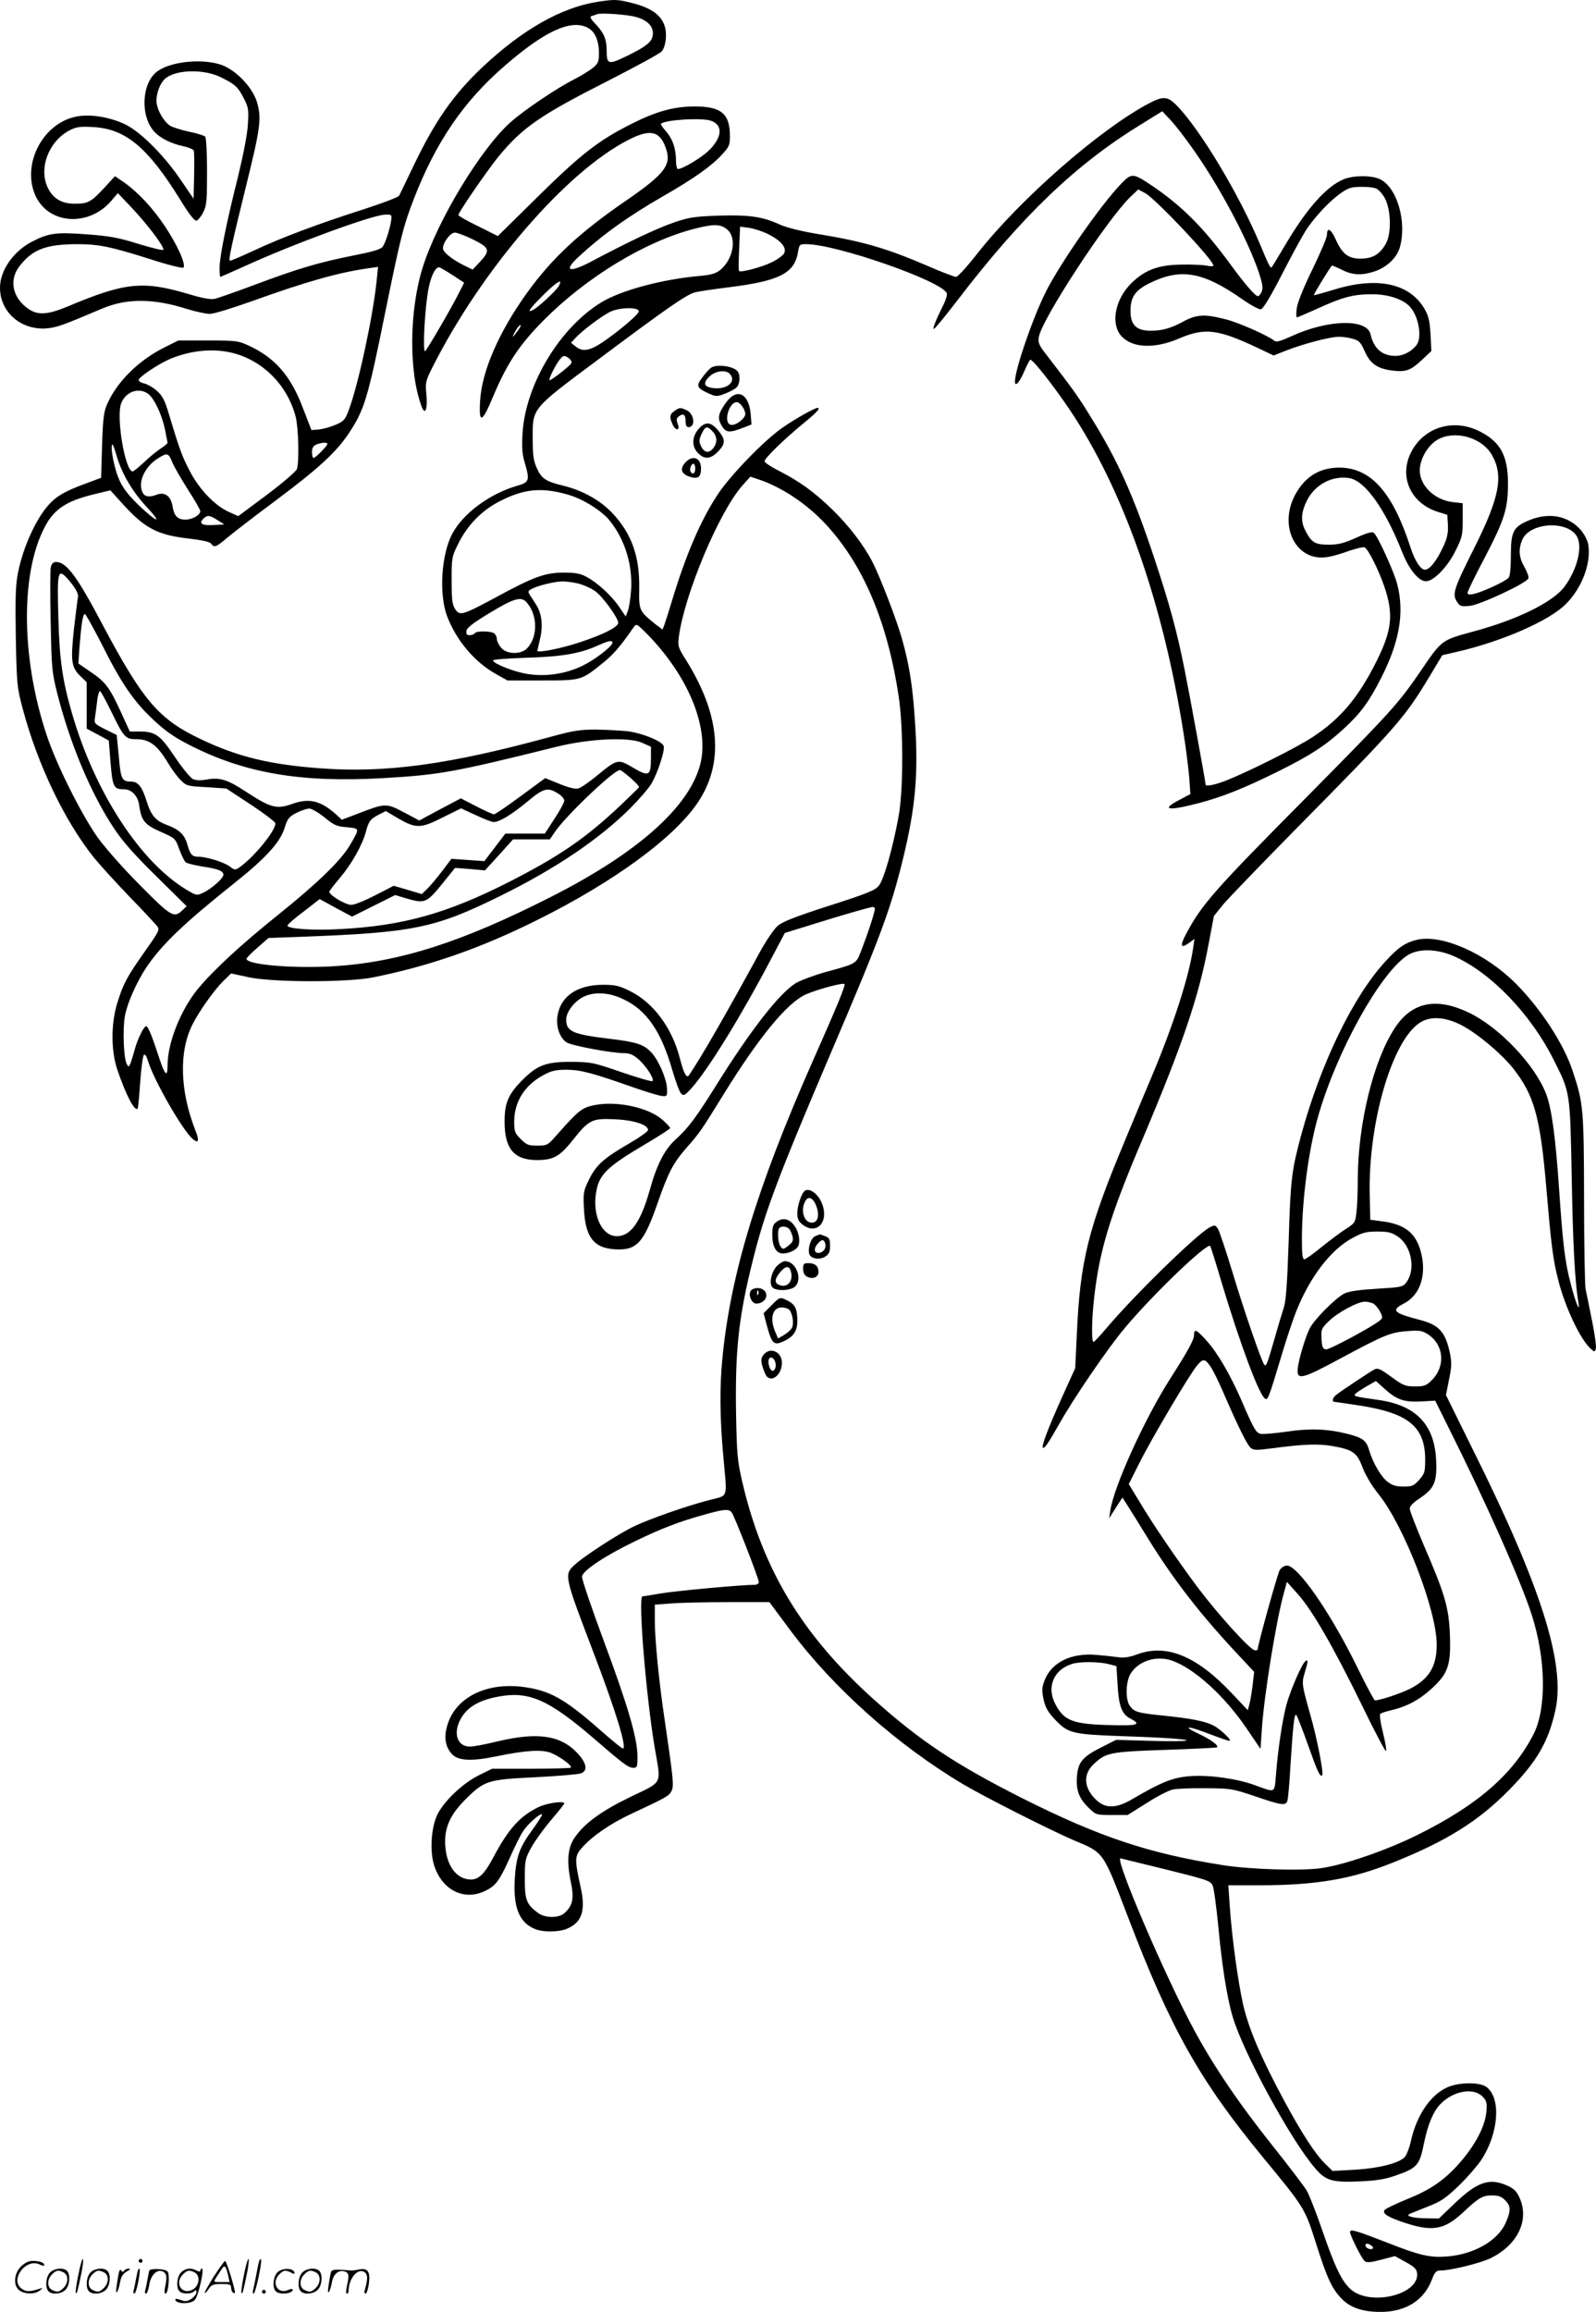 <svg version="1.0" xmlns="http://www.w3.org/2000/svg"
  viewBox="0 0 828.702 1200.226"
 preserveAspectRatio="xMidYMid meet">
<g transform="translate(-0,1200.766) scale(0.1,-0.1)"
fill="#000000" stroke="none">
<path d="M3108 11999 c-190 -28 -395 -144 -605 -342 -151 -143 -246 -280 -359
-517 -35 -74 -68 -141 -72 -149 -4 -7 -88 -39 -187 -71 -232 -74 -424 -146
-571 -215 -64 -30 -119 -53 -121 -51 -7 7 12 93 83 381 76 307 83 358 59 440
-23 81 -116 176 -195 199 -101 30 -254 13 -322 -36 -83 -59 -92 -234 -15 -316
30 -32 86 -60 147 -73 28 -6 53 -16 56 -23 3 -7 3 -66 2 -131 l-3 -119 -73
107 c-88 127 -206 243 -284 280 -81 38 -183 54 -254 39 -178 -37 -287 -259
-205 -420 72 -140 273 -150 387 -19 l36 42 74 -78 c80 -85 168 -201 162 -216
-1 -5 -59 9 -128 30 -105 33 -148 41 -269 50 -159 12 -197 7 -283 -37 -98 -50
-168 -150 -168 -240 0 -131 116 -227 254 -210 47 6 82 19 275 101 129 55 268
54 444 -2 45 -14 98 -25 117 -25 20 0 117 30 215 65 284 102 452 150 609 172
l49 7 -7 -69 c-18 -183 -96 -545 -145 -674 -19 -51 -26 -59 -69 -77 -26 -11
-65 -22 -86 -24 l-39 -3 -44 114 c-63 167 -144 261 -283 325 -51 24 -65 26
-209 26 l-155 0 -72 -36 c-131 -65 -244 -175 -296 -291 -19 -41 -23 -72 -28
-217 l-5 -169 -86 -32 c-103 -38 -147 -64 -188 -110 -66 -75 -131 -219 -157
-348 -13 -65 -15 -125 -12 -336 5 -247 6 -260 36 -373 77 -289 217 -582 370
-773 31 -38 113 -128 182 -200 69 -71 133 -140 143 -152 18 -21 18 -23 -61
-135 -93 -132 -112 -167 -143 -268 -33 -106 -33 -247 0 -345 45 -133 90 -219
106 -203 2 2 8 64 13 137 5 73 14 137 19 142 6 6 14 -6 22 -33 30 -98 175
-352 230 -402 31 -28 38 -12 16 42 -81 206 -87 411 -15 552 34 68 114 180 159
224 l41 40 92 -20 c129 -27 509 -27 643 -1 294 59 559 151 852 297 405 201
723 435 842 620 131 203 109 448 -65 728 -44 69 -45 75 -39 125 30 221 208
645 329 783 l42 47 39 -13 c118 -38 249 -124 347 -228 197 -209 325 -507 384
-897 25 -163 25 -489 0 -625 -30 -165 -77 -330 -103 -361 -20 -24 -62 -41
-259 -104 -177 -57 -242 -83 -267 -105 -18 -16 -57 -73 -87 -127 -178 -327
-310 -556 -372 -647 -13 -19 -27 7 -48 88 -40 157 -138 289 -258 348 -56 28
-76 33 -141 33 -135 0 -223 -61 -237 -166 -7 -53 13 -110 48 -133 26 -17 235
-56 299 -56 30 0 47 -8 77 -34 40 -37 81 -101 70 -111 -3 -4 -75 17 -160 46
-148 51 -157 53 -263 54 -131 0 -176 -17 -255 -97 -71 -72 -90 -117 -90 -213
0 -142 49 -200 170 -200 85 1 116 18 186 106 82 103 98 111 214 106 99 -4 175
-28 175 -56 0 -7 -43 -38 -95 -68 -135 -78 -174 -113 -211 -188 -30 -61 -31
-70 -27 -152 7 -146 49 -203 157 -211 117 -8 153 30 227 244 55 157 80 204
147 281 70 79 76 88 194 279 184 298 331 476 427 519 59 26 192 62 201 54 6
-7 -38 -114 -160 -389 -294 -664 -432 -1118 -474 -1554 -15 -149 -13 -310 4
-501 21 -236 30 -208 -72 -235 -119 -31 -302 -95 -390 -136 -81 -39 -262 -156
-310 -201 -55 -51 -53 -57 100 -458 116 -304 174 -495 151 -495 -5 0 -60 45
-122 100 -184 161 -259 202 -397 220 -190 24 -347 -54 -391 -195 -20 -62 -13
-113 20 -151 32 -38 101 -42 236 -14 150 31 236 36 282 17 46 -19 111 -67 102
-76 -3 -3 -96 -6 -207 -6 l-202 0 -69 -34 c-83 -41 -183 -136 -216 -206 -32
-68 -39 -192 -15 -264 41 -125 153 -182 260 -132 58 26 78 54 130 169 25 56
56 120 70 141 24 38 91 98 100 89 2 -2 -20 -38 -50 -79 -68 -93 -85 -140 -92
-255 -9 -151 24 -231 110 -263 39 -15 121 -14 160 3 79 33 99 94 72 216 -32
143 -31 162 5 203 54 62 150 128 260 179 178 83 195 92 207 118 13 27 9 63
-36 370 -29 193 -51 416 -51 513 l0 84 83 6 c45 4 179 7 297 7 l215 0 110
-148 c224 -300 557 -596 897 -798 115 -68 452 -238 573 -290 158 -66 150 -55
279 -391 224 -588 375 -856 706 -1258 212 -257 215 -261 272 -440 59 -187 85
-242 137 -294 45 -45 109 -66 201 -66 130 1 224 60 265 168 15 39 22 47 44 47
54 0 211 39 263 65 140 70 200 198 148 313 -15 33 -29 47 -62 62 -92 42 -155
22 -270 -87 l-87 -83 -63 1 c-64 0 -109 11 -92 21 5 3 47 20 93 38 72 28 95
43 163 108 43 41 96 102 118 134 92 139 106 323 28 381 -35 26 -142 25 -203
-2 -86 -38 -158 -143 -188 -274 -8 -38 -23 -77 -33 -88 -29 -32 -138 -59 -262
-66 l-113 -6 -35 34 c-54 52 -124 160 -218 334 -121 226 -179 363 -210 490
-27 118 -60 355 -71 523 l-7 102 160 0 c293 0 478 31 692 117 277 110 446 215
605 377 145 147 206 252 242 419 51 239 -76 639 -425 1340 l-144 292 16 81
c14 66 14 90 5 135 -24 112 -56 148 -156 174 -138 36 -152 50 -84 85 88 45
122 155 86 278 -28 93 -86 136 -206 150 l-54 7 -3 130 c-8 370 114 793 257
891 56 38 134 34 222 -12 83 -44 203 -145 265 -222 111 -141 142 -253 174
-632 25 -290 33 -358 61 -468 35 -140 114 -307 168 -356 19 -18 21 -18 27 -2
4 10 -5 75 -19 144 -14 70 -29 145 -34 167 -4 22 -8 234 -8 470 -1 465 -3 495
-60 665 -46 139 -165 321 -294 451 -155 156 -382 257 -512 228 -60 -14 -98
-39 -163 -110 -169 -182 -338 -531 -440 -905 -50 -187 -55 -227 -65 -555 -7
-215 -14 -307 -25 -340 -8 -24 -31 -100 -50 -168 -36 -124 -41 -139 -51 -129
-13 12 -109 292 -165 479 -34 112 -68 214 -76 227 -14 21 -17 21 -42 8 -66
-34 -392 -352 -537 -524 -33 -39 -63 -71 -67 -71 -11 -1 -10 114 3 227 27 245
82 428 252 827 208 492 292 739 343 1014 l27 143 50 62 c28 33 196 207 372
386 533 540 567 579 699 798 l65 108 78 18 c236 55 477 161 563 247 86 86 134
216 116 314 -4 19 -21 52 -39 72 -64 73 -164 92 -266 50 -83 -34 -96 -58 -96
-181 0 -68 -4 -108 -12 -118 -16 -19 -138 -75 -181 -84 -22 -5 -32 -3 -32 6 0
7 40 90 90 184 103 198 120 253 120 386 -1 142 -39 213 -145 267 -138 71 -293
23 -359 -109 -63 -127 -1 -263 140 -308 l49 -15 3 -53 c2 -40 -3 -66 -23 -110
-34 -74 -71 -122 -96 -122 -23 0 -52 45 -75 115 -93 287 -205 413 -368 415
-103 0 -178 -45 -230 -139 -91 -167 5 -353 168 -325 22 3 72 17 109 31 38 13
75 22 82 19 18 -7 71 -112 102 -201 50 -145 41 -229 -39 -389 -95 -190 -187
-300 -334 -396 -82 -54 -330 -178 -446 -224 -58 -23 -108 -33 -108 -22 0 13
-85 478 -110 601 -40 200 -79 341 -155 570 -110 332 -192 514 -334 742 -63
103 -93 144 -227 318 -40 51 -45 64 -40 93 14 90 354 610 475 727 l41 39 36
-19 c54 -29 354 -347 354 -375 0 -6 -14 -6 -32 -2 -18 4 -76 7 -128 6 -125 -1
-195 -27 -267 -98 -85 -85 -108 -213 -48 -276 58 -60 172 -64 299 -9 132 56
199 48 405 -49 l84 -40 66 26 c87 34 227 71 271 71 19 1 52 -4 73 -10 34 -9
42 -18 63 -65 28 -64 65 -90 141 -100 73 -9 97 0 155 54 l50 47 -4 87 c-5 71
-10 95 -32 133 -79 134 -249 168 -476 97 -52 -16 -97 -28 -98 -27 -3 3 80 138
93 153 2 2 21 -6 42 -16 61 -32 104 -36 169 -17 70 20 127 72 143 130 36 131
-14 306 -101 351 -42 22 -140 22 -191 1 -91 -38 -192 -152 -304 -342 -36 -60
-67 -112 -69 -114 -7 -8 -15 6 -58 110 -109 263 -317 610 -440 733 -45 44 -67
45 -140 7 -254 -134 -666 -494 -890 -778 -53 -68 -103 -123 -112 -123 -8 0
-77 26 -152 59 -213 91 -329 125 -573 165 -84 14 -158 33 -193 49 -87 40 -157
50 -318 45 -128 -5 -152 -9 -233 -37 -87 -30 -240 -103 -415 -196 -123 -66
-159 -58 -77 18 124 115 259 212 442 317 152 87 246 153 299 210 42 45 46 53
46 100 0 118 -45 155 -185 155 -107 -1 -196 -25 -325 -90 -170 -85 -263 -157
-485 -376 l-210 -207 -102 51 c-57 27 -103 54 -103 58 0 14 148 229 207 302
126 153 215 215 574 397 141 72 264 139 274 150 22 25 30 89 16 133 -19 56
-67 91 -158 116 -85 22 -97 23 -185 10z m193 -79 c58 -16 89 -46 89 -85 0 -42
-28 -66 -139 -120 -93 -45 -101 -42 -101 32 0 57 -15 91 -57 135 -26 27 -32
39 -22 42 8 2 21 7 29 10 21 8 157 -2 201 -14z m-250 -56 c38 -19 59 -67 59
-133 0 -43 -4 -53 -32 -76 -17 -14 -61 -41 -98 -60 -86 -43 -260 -160 -328
-221 -154 -136 -380 -509 -457 -754 -71 -226 -73 -547 -5 -725 18 -46 31 -11
24 65 -6 61 -4 70 30 138 257 511 697 1021 1022 1185 108 55 158 45 189 -38
35 -91 1 -137 -200 -276 -247 -169 -390 -303 -521 -485 -145 -203 -232 -404
-241 -556 -8 -124 10 -118 69 25 72 170 135 265 262 393 224 225 528 409 782
474 102 26 136 25 170 -4 51 -43 32 -152 -35 -209 -24 -19 -45 -26 -108 -32
-194 -17 -406 -74 -509 -136 -218 -132 -396 -428 -411 -683 -4 -68 -2 -106 11
-148 28 -96 25 -104 -41 -123 -143 -42 -281 -145 -336 -251 -56 -108 -68 -311
-26 -424 48 -128 145 -242 260 -305 l54 -30 180 0 c204 0 203 0 313 89 55 43
96 91 164 190 12 17 17 14 71 -41 213 -219 321 -485 273 -673 -57 -222 -325
-460 -772 -687 -468 -238 -791 -341 -1134 -362 -209 -12 -450 8 -450 39 0 5
26 31 57 58 l57 50 165 6 c588 22 697 44 1036 211 287 141 515 295 676 455 47
47 97 105 112 130 33 58 71 174 63 195 -9 25 -110 66 -184 76 -37 4 -112 8
-167 9 -85 0 -120 -6 -230 -36 -529 -145 -860 -191 -1203 -165 -261 19 -428
60 -619 151 -218 103 -300 199 -508 590 -136 258 -190 330 -244 330 -14 0 -23
-9 -27 -26 -4 -14 -4 -141 -1 -282 5 -244 6 -263 35 -377 66 -259 173 -515
292 -695 46 -70 105 -137 221 -251 l158 -156 -23 -22 c-43 -41 -59 -31 -220
132 -86 86 -180 193 -219 247 -86 122 -216 382 -266 535 -132 398 -135 839 -8
1078 48 92 113 134 253 168 l87 21 67 -74 c114 -125 181 -159 346 -177 65 -8
103 -16 110 -26 17 -22 25 -19 85 32 30 25 140 110 245 188 225 168 317 252
383 350 83 124 100 180 191 630 79 388 94 447 146 583 116 301 260 513 477
700 205 178 342 241 428 196z m-1901 -259 c72 -36 87 -50 117 -110 23 -45 25
-57 20 -135 -3 -51 -24 -158 -51 -269 -60 -238 -96 -417 -96 -475 0 -25 2 -46
4 -46 1 0 59 25 127 56 254 116 653 262 725 267 36 2 39 0 36 -23 -4 -40 -30
-124 -45 -143 -10 -14 -51 -26 -153 -46 -180 -36 -288 -68 -509 -151 -99 -37
-194 -70 -210 -74 -21 -4 -63 3 -132 24 -242 72 -333 62 -633 -64 -101 -42
-152 -46 -201 -13 -83 56 -104 149 -49 221 68 89 138 116 304 116 111 0 175
-14 380 -79 89 -29 164 -47 168 -43 15 15 -29 114 -93 211 -64 97 -143 182
-218 234 l-44 30 -56 -61 c-68 -73 -84 -82 -153 -82 -66 0 -110 25 -138 79
-52 102 2 246 113 303 34 17 54 20 121 16 168 -9 284 -106 451 -376 45 -74 75
-112 85 -110 8 2 24 21 35 43 18 35 20 60 20 212 0 100 -4 176 -10 182 -6 5
-43 17 -84 25 -40 9 -85 23 -98 31 -30 20 -61 70 -69 112 -8 45 16 112 48 136
60 45 202 46 288 2z m5040 -365 c137 -191 288 -474 346 -646 20 -61 23 -82 15
-101 -6 -13 -14 -23 -19 -23 -14 0 -66 60 -140 161 -141 193 -252 305 -408
411 -103 69 -107 69 -165 9 -103 -107 -313 -408 -389 -559 -68 -136 -160 -403
-160 -466 0 -31 26 -1 51 60 13 30 26 54 29 54 15 0 125 -141 206 -262 276
-412 481 -995 588 -1668 14 -85 27 -193 31 -240 l6 -85 -55 -29 c-101 -52 -64
-60 90 -20 126 32 243 79 417 165 168 83 251 137 345 224 89 82 130 139 193
262 96 189 122 339 84 488 -17 65 -101 249 -121 266 -9 8 -35 1 -92 -25 -65
-29 -91 -36 -144 -36 -71 0 -89 11 -122 77 -23 46 -20 91 10 152 42 84 134
132 222 116 81 -15 184 -160 272 -382 35 -90 86 -153 124 -153 40 0 112 74
153 157 35 70 38 83 38 162 l0 86 -53 6 c-102 13 -180 97 -169 181 9 64 53
127 105 150 91 41 221 -1 269 -87 61 -108 39 -220 -91 -480 -107 -213 -117
-242 -91 -281 15 -24 22 -26 66 -22 53 5 296 118 305 143 3 7 -6 33 -20 58
-29 49 -33 92 -12 142 38 89 228 103 282 21 34 -53 5 -173 -63 -265 -61 -80
-243 -170 -473 -232 -166 -45 -163 -43 -272 -203 -116 -170 -153 -211 -583
-646 -498 -502 -555 -568 -638 -724 -31 -59 -26 -74 15 -45 l30 22 -7 -49
c-21 -144 -99 -388 -208 -649 -30 -71 -96 -228 -146 -349 -191 -457 -233 -623
-250 -1011 l-8 -170 -68 -150 c-72 -160 -108 -255 -100 -263 7 -8 27 21 82
118 76 136 254 397 344 504 145 173 426 443 443 425 2 -2 29 -87 59 -189 97
-323 195 -585 226 -604 14 -9 20 7 82 214 27 91 63 199 80 241 71 178 180 320
291 379 53 29 73 34 129 34 56 0 74 -4 107 -26 71 -48 94 -170 45 -237 -19
-25 -25 -26 -153 -34 -88 -5 -145 -13 -168 -24 -44 -21 -157 -134 -181 -181
-24 -47 -59 -166 -63 -212 -5 -59 24 -52 220 54 229 123 263 137 349 143 61 5
76 3 105 -15 85 -53 96 -166 23 -239 -29 -29 -39 -33 -88 -33 -49 0 -61 4
-122 49 -59 43 -71 48 -89 39 -24 -13 -172 -111 -198 -132 -18 -13 -24 -36
-10 -36 4 0 65 -9 136 -20 249 -39 335 -110 336 -277 0 -67 -2 -75 -31 -108
-28 -31 -36 -35 -82 -35 -37 0 -58 6 -81 24 -35 26 -77 98 -97 165 -15 51 -34
65 -114 85 -105 26 -193 29 -315 11 -62 -9 -122 -14 -135 -11 -24 6 -35 25
-100 176 -58 133 -124 246 -182 310 -50 55 -63 61 -63 28 0 -26 -30 -81 -124
-228 -133 -209 -292 -558 -311 -685 l-6 -40 34 54 35 54 25 -39 c14 -21 62
-99 107 -172 133 -216 277 -402 483 -620 l69 -74 -7 -61 c-4 -34 -11 -79 -16
-100 l-10 -38 -85 90 c-181 192 -338 256 -489 200 -40 -15 -69 -19 -98 -15
-23 3 -74 9 -113 12 -131 12 -234 -38 -270 -132 -15 -39 -15 -52 -5 -101 11
-45 23 -65 64 -108 63 -65 90 -71 322 -80 246 -8 369 -17 354 -24 -8 -3 -93
-4 -189 -1 l-175 5 -79 -40 c-95 -48 -118 -76 -124 -148 -6 -72 10 -115 59
-163 40 -39 40 -39 122 -39 l82 0 99 62 c54 35 115 66 135 70 20 5 97 8 171 7
131 -1 138 -2 257 -42 134 -46 158 -50 167 -25 4 9 11 89 16 177 13 208 20
277 30 271 4 -2 31 -71 60 -152 51 -144 64 -172 75 -162 9 10 -26 190 -60 309
-46 163 -47 169 -30 225 18 60 18 68 4 59 -18 -11 -76 -144 -99 -225 -21 -78
-44 -228 -55 -367 -8 -95 -1 -92 -107 -53 -93 34 -231 54 -332 48 -94 -6 -152
-29 -311 -122 -76 -44 -129 -47 -175 -9 -69 59 -80 133 -27 187 67 66 84 70
377 80 146 5 267 11 269 13 10 10 -31 40 -94 70 -93 44 -57 43 56 -1 50 -19
96 -35 102 -35 18 0 -45 60 -83 80 -44 22 -114 36 -260 51 -131 13 -152 19
-174 51 -23 33 -21 124 4 166 41 67 133 96 214 69 116 -40 276 -185 391 -356
l70 -103 7 103 c11 173 76 573 115 709 l15 55 54 -60 c76 -84 185 -273 331
-571 69 -143 128 -254 130 -247 3 7 -5 51 -17 99 -12 47 -18 90 -13 94 4 4 31
13 58 19 83 20 147 55 213 116 82 76 97 121 90 284 -6 136 -27 207 -138 463
-38 90 -70 172 -70 183 0 14 18 32 53 55 74 50 89 83 84 195 -8 187 -105 288
-302 315 -120 17 -130 19 -117 32 6 6 33 24 59 39 l47 27 48 -43 c61 -55 101
-68 190 -63 l70 4 63 -127 c197 -393 380 -804 438 -984 74 -230 78 -485 10
-620 -106 -208 -292 -370 -604 -524 -159 -79 -376 -154 -498 -172 -104 -15
-373 -7 -514 16 -381 60 -639 146 -1037 346 -347 175 -532 298 -772 513 -371
333 -578 674 -684 1131 -25 108 -28 143 -32 343 -6 340 13 514 89 815 61 245
133 435 394 1047 267 624 319 765 384 1030 65 268 80 440 62 710 -12 184 -28
288 -66 426 -26 94 -112 320 -155 404 -44 86 -121 187 -207 271 -97 94 -171
147 -280 203 -40 20 -73 42 -73 49 0 16 103 116 208 202 64 52 84 75 67 75
-15 0 -118 -58 -181 -102 -92 -63 -265 -241 -333 -341 -92 -137 -171 -321
-246 -572 -15 -49 -31 -100 -36 -113 l-9 -23 -38 29 c-83 67 -85 70 -83 184 3
165 -39 283 -135 387 -63 69 -157 122 -259 147 -91 22 -113 36 -138 92 -17 38
-21 67 -21 147 -1 166 -10 155 336 413 365 273 462 340 507 352 20 5 95 16
166 25 272 33 351 73 369 186 6 37 8 39 42 39 156 0 706 -192 730 -255 3 -7
-4 -33 -16 -57 -41 -82 -59 -128 -51 -128 5 0 59 66 122 148 335 438 613 704
949 911 l115 71 44 -47 c24 -26 74 -90 111 -143z m-2496 140 c63 -24 55 -90
-19 -159 -41 -37 -132 -91 -155 -91 -5 0 -10 19 -10 43 0 63 -17 113 -52 153
-17 19 -29 37 -26 39 21 21 217 33 262 15z m3446 -349 c15 -4 34 -24 50 -51
33 -60 36 -187 5 -239 -32 -55 -69 -76 -130 -76 -65 0 -96 24 -131 103 -24 53
-44 61 -44 19 0 -12 -34 -93 -76 -179 -48 -98 -78 -174 -81 -203 -3 -25 -3
-45 1 -45 4 0 52 21 108 46 129 59 184 74 283 74 85 0 161 -26 197 -66 45 -51
63 -159 33 -198 -25 -33 -69 -56 -108 -56 -70 0 -113 36 -131 113 -19 81 -220
76 -406 -9 -57 -26 -83 -34 -92 -26 -35 28 -186 95 -254 112 -113 29 -152 26
-228 -16 -43 -23 -84 -37 -120 -41 -106 -11 -146 16 -146 100 0 73 24 108 102
146 160 78 275 58 480 -86 43 -30 86 -53 95 -51 12 2 51 67 113 188 52 102
109 205 126 230 71 102 175 199 229 213 29 7 96 6 125 -2z m-3151 -239 c67
-34 98 -71 82 -100 -6 -11 -35 -32 -64 -46 -50 -25 -162 -55 -170 -45 -2 2 -2
55 1 117 l5 113 46 -6 c25 -4 70 -18 100 -33z m-1532 -28 c86 -43 90 -56 35
-116 l-38 -40 -45 22 c-64 32 -109 69 -109 88 0 31 38 82 62 82 12 0 54 -16
95 -36z m-108 -184 l61 -40 -29 -57 c-38 -76 -160 -285 -173 -298 -15 -14 -2
230 17 324 13 66 35 111 55 111 4 0 35 -18 69 -40z m552 -58 c-12 -22 -104
-108 -133 -123 -37 -20 -16 9 57 81 72 70 99 84 76 42z m416 -129 c5 -13 -101
-103 -191 -164 -65 -43 -102 -49 -137 -20 l-24 19 20 22 c36 40 142 120 186
140 48 22 140 24 146 3z m-629 -103 c-12 -16 -23 -30 -25 -30 -2 0 4 14 14 30
9 17 21 30 25 30 5 0 -1 -13 -14 -30z m-1496 -111 c165 -35 299 -166 343 -334
15 -59 19 -229 7 -272 -4 -12 -71 -70 -156 -134 l-149 -111 -51 23 c-73 34
-154 119 -202 214 -40 77 -52 110 -108 296 -21 70 -33 93 -62 118 -20 18 -49
34 -65 38 -16 3 -29 11 -29 18 0 15 107 86 165 110 102 42 211 54 307 34z
m1763 -32 c10 -8 15 -19 11 -26 -11 -17 -108 -92 -113 -87 -6 5 35 86 55 109
18 21 23 21 47 4z m-2187 -183 c31 -22 71 -104 88 -183 7 -36 14 -69 14 -72 0
-4 -17 -18 -37 -31 -21 -14 -60 -46 -87 -72 -27 -25 -53 -46 -57 -46 -39 0
-87 282 -60 353 23 61 90 85 139 51z m932 -261 c0 -10 -62 -73 -72 -73 -4 0
-8 14 -8 30 0 22 6 33 23 40 27 11 57 12 57 3z m-1095 -60 c27 -94 83 -189
159 -270 82 -88 53 -80 -43 11 -75 72 -104 119 -125 202 -15 59 -21 114 -12
114 3 0 12 -26 21 -57z m289 -34 c9 -23 46 -86 81 -142 36 -55 65 -106 65
-113 0 -20 -41 -44 -77 -44 -41 0 -59 19 -67 69 -8 52 -40 76 -80 61 -43 -16
-66 -12 -77 14 -24 53 15 135 86 177 43 27 51 24 69 -22z m2057 -170 c77 -22
176 -84 217 -137 78 -98 117 -229 109 -357 -3 -44 -11 -93 -17 -109 l-11 -29
-34 50 c-39 58 -113 126 -170 156 -31 17 -57 22 -120 22 -96 -1 -153 -21 -355
-131 -170 -91 -183 -95 -207 -58 -15 23 -18 49 -18 149 0 116 1 123 33 187 49
101 127 180 226 228 122 61 213 68 347 29z m-1821 -132 l35 -22 -54 -3 c-61
-4 -80 7 -56 32 22 21 33 20 75 -7z m-779 -304 c37 -41 59 -80 54 -95 -2 -7
-11 -81 -21 -165 -18 -171 -14 -200 36 -248 l30 -29 0 -120 0 -121 58 -31 57
-31 7 -89 c12 -154 16 -164 72 -164 40 0 73 -35 79 -85 11 -78 28 -99 112
-136 75 -33 75 -33 96 -91 12 -32 27 -62 33 -67 7 -6 46 -15 87 -22 82 -12
109 -23 109 -43 0 -18 -62 -73 -105 -93 -32 -15 -35 -15 -79 11 -245 143 -483
508 -602 920 -50 172 -65 276 -71 498 -7 240 -3 257 48 201z m2648 -24 c27 -6
68 -24 91 -40 40 -29 120 -139 120 -165 0 -21 -76 -60 -191 -98 -99 -34 -229
-60 -229 -47 1 3 7 33 15 66 15 64 8 129 -21 173 -7 12 -21 33 -30 46 -14 23
-14 25 8 37 30 16 114 37 155 38 18 1 55 -4 82 -10z m-266 -97 c59 -65 61
-179 5 -239 -32 -35 -109 -33 -137 3 -12 15 -21 34 -21 43 0 10 -5 22 -12 29
-14 14 -94 16 -103 2 -3 -5 -15 -10 -26 -10 -15 0 -20 6 -17 22 2 17 34 41
123 95 124 75 161 85 188 55z m-2207 -214 c102 -205 167 -300 267 -394 62 -59
109 -92 183 -130 289 -150 583 -201 1015 -176 294 17 368 31 904 164 167 41
369 50 438 20 l47 -21 0 -55 c0 -99 -9 -103 -98 -51 -72 43 -78 42 -182 -44
-41 -34 -85 -64 -98 -67 -14 -4 -51 5 -97 24 l-74 30 -128 -94 c-70 -52 -132
-94 -138 -94 -5 0 -47 18 -91 41 l-81 42 -108 -57 -108 -58 -79 42 c-92 49
-98 48 -236 -5 l-87 -33 -25 23 c-82 75 -142 91 -230 60 -84 -30 -112 -23
-247 65 -91 60 -133 73 -198 61 -33 -6 -56 -5 -73 2 -13 6 -56 58 -94 115 -77
115 -101 132 -186 132 l-48 0 -49 107 c-58 125 -77 150 -158 205 l-60 41 6 88
c9 114 17 169 28 169 4 0 42 -69 85 -152z m2654 3 c0 -18 -90 -88 -154 -119
-88 -43 -193 -59 -289 -43 -69 11 -177 54 -177 70 0 5 80 11 178 14 185 6 277
22 372 66 49 22 70 26 70 12z m-2605 -352 c69 -142 76 -149 134 -149 65 0 106
-30 157 -113 22 -38 54 -82 72 -99 29 -30 35 -32 134 -37 l103 -7 128 -84 c70
-46 127 -90 127 -97 0 -39 -108 -171 -182 -225 -27 -19 -28 -19 -56 2 -30 22
-120 50 -163 50 -32 0 -42 12 -57 66 -14 49 -42 75 -103 98 -61 22 -84 49
-108 125 -23 74 -44 101 -80 101 -48 0 -54 12 -64 130 l-11 112 -59 29 c-58
30 -59 30 -53 67 3 20 8 58 11 85 3 26 10 47 14 47 4 0 29 -46 56 -101z m2699
-350 c26 -23 46 -44 44 -48 -2 -4 -48 -49 -102 -100 -179 -168 -314 -260 -571
-391 -322 -164 -552 -229 -882 -246 -139 -8 -276 2 -270 19 2 7 40 40 86 74
l81 63 84 -46 84 -45 112 56 112 56 56 -17 c101 -29 106 -27 200 90 l55 68 77
-6 78 -7 73 80 73 81 95 0 96 0 25 37 c56 84 307 323 339 323 5 0 29 -19 55
-41z m-378 -80 c19 -11 34 -28 34 -38 0 -9 -23 -52 -51 -94 l-50 -77 -103 0
-102 0 -54 -71 -55 -72 -85 6 -86 6 -51 -67 c-28 -37 -63 -78 -77 -91 l-26
-25 -73 22 -73 21 -95 -49 c-52 -27 -108 -50 -125 -50 -30 0 -114 50 -114 68
0 4 25 37 55 72 61 72 117 172 135 240 14 54 23 66 68 89 l35 18 68 -40 c89
-51 115 -51 230 8 l93 46 76 -35 c42 -20 84 -36 93 -36 31 0 93 38 174 105 85
71 106 77 159 44z m-1211 -125 c49 -40 63 -47 116 -51 68 -7 68 -4 16 -93 -46
-79 -168 -197 -367 -357 -201 -161 -342 -292 -424 -391 -89 -110 -156 -279
-156 -396 0 -62 -13 -52 -41 32 -39 120 -60 172 -70 172 -12 0 -44 -65 -59
-119 -6 -24 -16 -55 -21 -70 -10 -24 -11 -25 -21 -7 -16 29 -22 183 -9 251 12
66 63 179 112 252 81 119 193 226 456 436 162 129 236 210 260 284 16 52 23
60 63 81 24 12 54 22 66 22 12 0 48 -21 79 -46z m2857 -470 c6 -6 -30 -117
-72 -226 -25 -65 -23 -63 -184 -107 -60 -17 -130 -43 -155 -58 -85 -53 -234
-244 -411 -528 -107 -171 -145 -222 -212 -283 -57 -52 -98 -131 -134 -262 -47
-167 -99 -240 -171 -240 -83 0 -134 123 -103 251 18 73 64 116 238 219 78 46
142 87 142 91 0 4 -17 22 -39 42 -72 65 -239 101 -356 77 -64 -13 -82 -28
-196 -157 -45 -51 -48 -53 -99 -53 -46 0 -56 4 -86 34 -31 31 -34 39 -34 93 1
103 56 189 155 241 41 22 63 26 120 26 73 -1 135 -18 345 -92 63 -22 129 -42
145 -44 29 -3 30 -2 28 40 -2 51 -44 146 -81 186 -40 42 -76 54 -219 71 -191
23 -223 38 -223 100 0 41 48 101 97 121 55 24 131 18 200 -16 120 -56 196
-167 253 -365 18 -61 38 -117 47 -125 13 -13 19 -10 55 30 86 96 261 381 415
675 l68 129 155 48 c140 44 286 86 301 87 3 1 8 -2 11 -5z m3006 -250 c192
-84 401 -301 520 -540 86 -171 84 -161 93 -609 6 -352 17 -550 35 -650 10 -61
-16 2 -40 97 -30 113 -41 204 -61 498 -18 263 -38 411 -66 486 -57 152 -244
349 -403 425 -168 80 -294 55 -382 -78 -112 -168 -193 -498 -194 -788 0 -66
-3 -144 -7 -173 -6 -51 -8 -55 -57 -86 -28 -18 -85 -61 -126 -94 -41 -34 -81
-62 -87 -62 -10 0 -13 27 -13 103 0 207 35 468 85 642 98 339 321 740 463 833
56 36 151 35 240 -4z m-417 -1804 c10 -6 26 -25 35 -42 13 -25 14 -33 2 -43
-30 -29 -265 -155 -283 -153 -17 3 -21 12 -23 55 -3 49 -1 54 38 92 46 45 150
101 187 101 13 0 33 -5 44 -10z m-845 -328 c12 -17 41 -75 64 -129 76 -176
126 -278 144 -292 15 -13 31 -13 114 -2 158 21 236 24 306 12 111 -19 132 -34
161 -112 16 -41 48 -95 81 -136 134 -165 304 -605 304 -784 0 -113 -40 -179
-141 -230 -49 -24 -154 -59 -180 -59 -4 0 -48 82 -97 183 -139 281 -304 517
-360 517 -12 0 -28 -10 -37 -23 -11 -17 -115 -391 -115 -414 0 -2 -6 -3 -14
-3 -23 0 -189 183 -296 325 -108 145 -232 326 -308 454 l-51 84 56 111 c64
128 260 459 299 505 31 37 41 36 70 -7z m-2487 -756 c14 -17 141 -343 141
-362 0 -8 -10 -14 -22 -14 -68 0 -415 -32 -488 -45 -47 -8 -89 -15 -94 -15
-24 0 19 -523 64 -788 33 -192 44 -171 -122 -251 -152 -73 -240 -137 -291
-209 -39 -53 -46 -125 -23 -235 18 -86 10 -123 -34 -162 -29 -26 -101 -26
-137 2 -59 44 -68 66 -68 176 0 96 2 105 33 162 18 33 64 97 102 142 39 45 70
85 70 88 0 15 -92 2 -136 -20 -97 -48 -155 -114 -234 -263 -43 -81 -74 -112
-114 -112 -74 0 -127 69 -134 175 -6 91 24 160 103 239 100 100 116 105 365
117 117 6 223 15 236 20 37 13 31 52 -16 103 -87 95 -207 113 -417 63 -61 -15
-125 -27 -142 -27 -65 0 -89 65 -52 138 33 65 96 103 201 122 158 29 260 -17
495 -219 150 -130 178 -151 203 -151 20 0 22 4 22 59 0 93 -49 261 -175 600
-64 172 -115 323 -113 334 4 31 118 107 273 182 140 68 231 103 365 140 100
28 124 30 139 11z m1955 -787 l43 -11 6 -97 c6 -111 22 -153 67 -176 60 -31
37 -38 -117 -33 -184 5 -230 24 -274 110 -46 89 -7 179 90 208 39 12 136 11
185 -1z m301 -1067 c209 -52 231 -59 241 -82 7 -14 19 -106 29 -204 19 -208
46 -381 76 -480 56 -187 300 -636 426 -783 56 -67 90 -77 238 -70 84 4 128 11
184 31 111 39 122 52 146 172 20 95 47 159 83 197 66 69 171 89 219 41 22 -22
25 -32 21 -79 -6 -71 -52 -163 -126 -251 -81 -97 -159 -153 -285 -203 -58 -24
-111 -49 -117 -56 -16 -19 19 -40 113 -70 138 -44 199 -32 295 58 80 75 100
87 150 87 32 0 49 -6 67 -25 31 -30 31 -56 1 -122 -43 -91 -165 -159 -302
-170 -89 -7 -142 5 -314 73 -160 62 -190 71 -190 54 0 -18 60 -138 76 -151 11
-9 31 -7 85 7 l72 19 56 -31 c44 -24 57 -36 59 -58 13 -111 -242 -173 -344
-84 -47 42 -82 114 -149 309 -31 90 -67 182 -80 204 -13 22 -92 126 -175 230
-181 227 -311 420 -413 610 -149 277 -410 886 -379 885 4 -1 110 -27 237 -58z
m1065 -1952 c8 -5 11 -12 8 -16 -10 -9 -38 3 -38 16 0 12 10 13 30 0z M3690
10097 c-9 -7 -29 -29 -44 -50 -33 -43 -28 -54 34 -82 38 -17 42 -17 85 -1 25
10 52 24 60 33 16 15 20 60 7 80 -19 30 -113 43 -142 20z m98 -29 c37 -37 -6
-80 -74 -76 -59 4 -69 25 -28 63 29 27 81 34 102 13z M3770 9918 c-41 -57 -46
-81 -23 -120 22 -37 39 -39 112 -11 l43 17 -4 52 c-9 110 -72 140 -128 62z
m84 -20 c9 -12 16 -30 16 -39 0 -24 -49 -61 -74 -57 -42 6 -13 118 30 118 7 0
20 -10 28 -22z M3502 9874 c-25 -17 -27 -32 -10 -69 16 -36 41 -34 27 2 -8 22
-7 30 7 40 23 17 34 8 34 -28 0 -19 5 -29 15 -29 38 0 30 70 -10 88 -33 15
-36 15 -63 -4z M3626 9779 c-34 -40 -35 -91 -1 -124 33 -34 65 -31 103 8 40
41 40 63 1 110 -38 46 -68 48 -103 6z m74 -11 c25 -27 26 -59 2 -89 -23 -27
-47 -21 -64 16 -9 21 -8 32 5 60 19 41 29 43 57 13z M3560 9608 c-33 -35 -23
-63 27 -77 38 -11 53 1 53 44 0 55 -42 73 -80 33z m50 -33 c0 -25 -14 -34 -24
-16 -8 12 3 41 15 41 5 0 9 -11 9 -25z M4176 5823 c-17 -17 -36 -78 -36 -113
0 -30 6 -43 26 -59 73 -58 139 11 103 106 -20 54 -70 89 -93 66z m62 -75 c19
-50 9 -88 -23 -88 -40 0 -60 64 -34 111 15 30 41 19 57 -23z M4033 5665 c-19
-13 -23 -26 -23 -68 0 -62 20 -97 56 -97 28 0 65 17 76 34 15 22 8 74 -15 107
-26 39 -61 48 -94 24z m65 -38 c6 -6 13 -24 17 -38 5 -21 1 -31 -21 -48 -27
-21 -29 -21 -41 -5 -14 19 -18 86 -6 97 11 11 40 8 51 -6z M4233 5590 c-23 -9
-41 -66 -30 -95 10 -23 54 -29 82 -11 20 13 25 25 25 56 0 34 -4 42 -26 50
-14 6 -26 10 -27 9 -1 0 -12 -4 -24 -9z m51 -35 c7 -20 -2 -42 -21 -49 -33
-13 -44 16 -16 46 20 22 29 23 37 3z M4035 5436 c-29 -29 -43 -90 -25 -111 14
-17 66 -20 103 -6 61 24 30 141 -38 141 -9 0 -27 -11 -40 -24z m69 -22 c19
-49 -10 -93 -53 -79 -30 9 -31 29 -4 63 27 35 48 41 57 16z M4170 5420 c0 -19
7 -33 20 -40 29 -16 60 -3 60 24 0 30 -18 46 -52 46 -24 0 -28 -4 -28 -30z
M3895 5300 c-8 -24 11 -60 31 -60 44 0 69 41 42 68 -20 20 -66 15 -73 -8z m42
-12 c-3 -8 -6 -5 -6 6 -1 11 2 17 5 13 3 -3 4 -12 1 -19z M4005 5230 l-40 -40
18 -68 c23 -86 35 -99 76 -82 59 24 81 54 81 110 0 62 -11 85 -50 105 -40 21
-41 20 -85 -25z m94 -23 c17 -21 24 -72 13 -93 -6 -11 -24 -27 -41 -37 l-31
-18 -15 35 c-29 69 -14 126 34 126 16 0 34 -6 40 -13z M3970 4980 c-23 -23
-22 -42 2 -102 22 -57 88 -16 88 55 0 53 -55 82 -90 47z m56 -46 c8 -31 -12
-57 -26 -34 -5 8 -10 25 -10 38 0 31 28 28 36 -4z M406 194 c-10 -47 -15 -88
-12 -91 5 -6 9 7 30 110 7 37 10 67 6 67 -4 0 -15 -39 -24 -86z M720 270 c0
-5 5 -10 10 -10 6 0 10 5 10 10 0 6 -4 10 -10 10 -5 0 -10 -4 -10 -10z M1266
194 c-10 -47 -15 -88 -12 -91 5 -6 9 7 30 110 7 37 10 67 6 67 -4 0 -15 -39
-24 -86z M1346 269 c-3 -8 -10 -41 -16 -74 -6 -33 -14 -68 -16 -77 -3 -10 -1
-18 3 -18 10 0 46 171 38 178 -2 3 -7 -1 -9 -9z M109 241 c-38 -38 -41 -101
-7 -125 29 -20 79 -20 104 0 18 14 18 15 1 10 -53 -17 -69 -17 -92 -2 -69 45
21 166 94 126 12 -6 21 -7 21 -1 0 12 -25 21 -62 21 -19 0 -39 -10 -59 -29z
M1110 189 c-28 -45 -49 -83 -47 -85 2 -3 12 7 21 21 14 21 24 25 66 25 43 0
50 -3 50 -19 0 -11 5 -23 10 -26 6 -3 10 -3 10 1 0 20 -44 164 -51 164 -4 0
-30 -37 -59 -81z m75 4 l7 -33 -42 0 c-42 0 -42 0 -28 23 8 12 21 32 29 44 15
25 22 18 34 -34z M260 210 c-22 -22 -27 -79 -8 -98 19 -19 66 -14 88 8 22 22
27 79 8 98 -19 19 -66 14 -88 -8z m71 0 c25 -14 25 -54 -1 -80 -23 -23 -33
-24 -61 -10 -25 14 -25 54 1 80 23 23 33 24 61 10z M470 210 c-22 -22 -27 -79
-8 -98 19 -19 66 -14 88 8 22 22 27 79 8 98 -19 19 -66 14 -88 -8z m71 0 c25
-14 25 -54 -1 -80 -23 -23 -33 -24 -61 -10 -25 14 -25 54 1 80 23 23 33 24 61
10z M616 204 c-3 -16 -8 -47 -11 -69 -8 -51 10 -26 19 27 5 27 15 42 34 53 18
10 22 14 10 15 -9 0 -20 -5 -24 -11 -5 -8 -9 -8 -14 1 -5 8 -10 3 -14 -16z
M717 223 c-2 -4 -7 -26 -11 -48 -4 -22 -9 -48 -12 -57 -3 -10 -1 -18 4 -18 4
0 14 28 20 62 11 58 10 81 -1 61z M775 220 c-1 -3 -5 -23 -9 -45 -4 -22 -9
-48 -12 -57 -3 -10 -1 -18 4 -18 5 0 13 20 17 45 7 53 44 87 74 68 17 -11 19
-28 8 -80 -4 -18 -3 -33 2 -33 16 0 24 99 11 115 -12 14 -87 18 -95 5z M940
210 c-22 -22 -27 -79 -8 -98 15 -15 61 -15 76 0 9 9 12 8 12 -5 0 -9 -12 -24
-26 -34 -21 -13 -32 -15 -55 -6 -16 6 -29 8 -29 3 0 -24 81 -27 102 -2 18 19
50 162 37 162 -5 0 -9 -5 -9 -10 0 -7 -6 -7 -19 0 -30 16 -59 12 -81 -10z m71
0 c29 -16 25 -65 -6 -86 -56 -37 -103 28 -55 76 23 23 33 24 61 10z M1441 211
c-23 -23 -28 -80 -9 -99 19 -19 88 -13 88 9 0 5 -11 4 -24 -2 -54 -25 -89 38
-46 81 23 23 33 24 62 9 16 -9 19 -8 16 3 -8 22 -64 22 -87 -1z M1570 210
c-22 -22 -27 -79 -8 -98 19 -19 66 -14 88 8 22 22 27 79 8 98 -19 19 -66 14
-88 -8z m71 0 c25 -14 25 -54 -1 -80 -23 -23 -33 -24 -61 -10 -25 14 -25 54 1
80 23 23 33 24 61 10z M1716 201 c-3 -14 -8 -44 -11 -66 -8 -51 10 -26 19 27
8 41 35 63 66 53 22 -7 24 -21 11 -77 -5 -22 -5 -38 0 -38 5 0 9 6 9 13 0 68
51 125 85 97 15 -13 15 -35 -1 -92 -3 -10 -1 -18 4 -18 6 0 13 23 17 50 9 63
-5 84 -49 76 -17 -4 -35 -6 -41 -6 -101 8 -104 7 -109 -19z M1360 110 c0 -5 5
-10 10 -10 6 0 10 5 10 10 0 6 -4 10 -10 10 -5 0 -10 -4 -10 -10z"/>
</g>
</svg>
